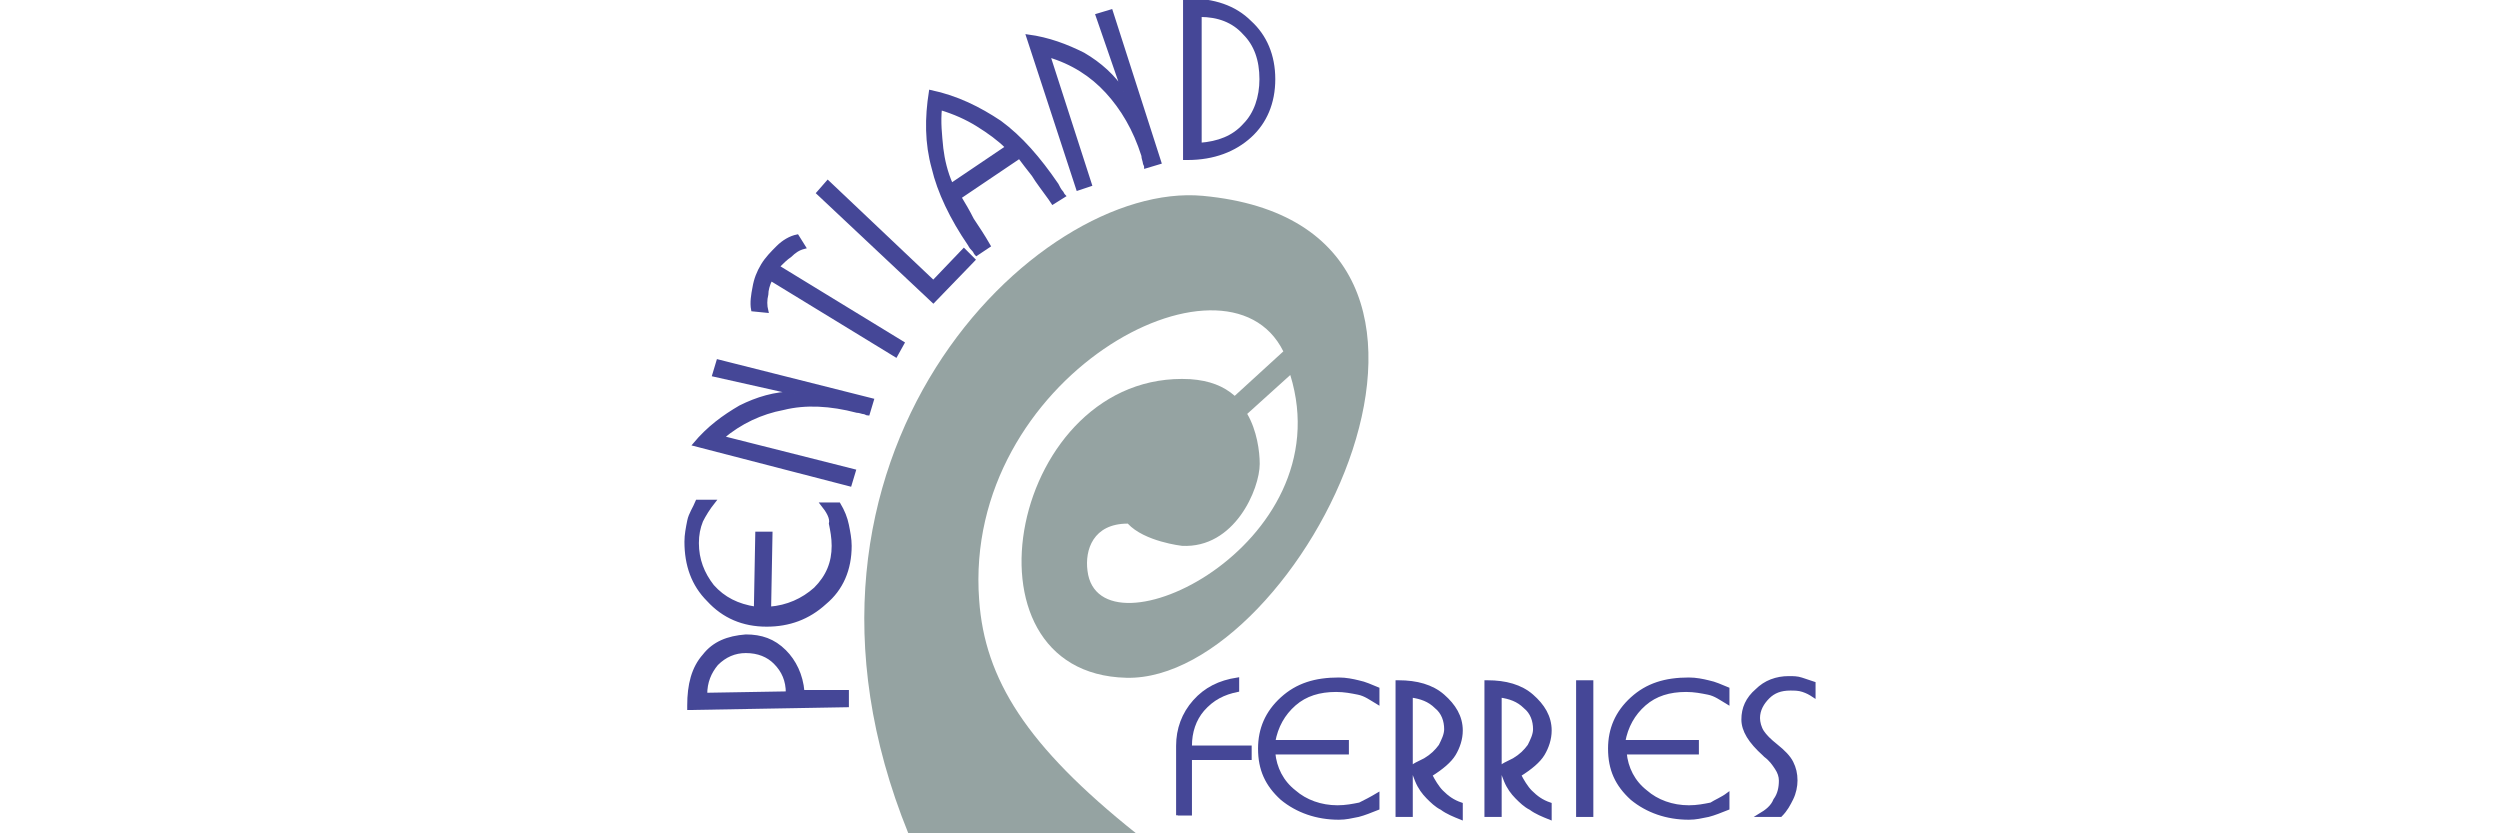 <?xml version="1.0" ?><svg xmlns="http://www.w3.org/2000/svg" xmlns:xlink="http://www.w3.org/1999/xlink" version="1.1" id="PENT" x="0px" y="0px" viewBox="0 0 180 60" enable-background="new 0 0 180 60" xml:space="preserve">
<g>
	<g id="ferries">
		<g>
			<path fill="#454797" stroke="#454797" stroke-width="0.241" d="M84.8,58.7v-5c0-1.2,0.4-2.3,1.2-3.2c0.8-0.9,1.8-1.4,3.1-1.6     v0.8c-1,0.2-1.8,0.6-2.5,1.4c-0.6,0.7-0.9,1.6-0.9,2.6v0.1H90v0.8h-4.3v4H84.8z"/>
			<path fill="#454797" stroke="#454797" stroke-width="0.241" d="M99.2,57.2v1c-0.5,0.2-1,0.4-1.4,0.5c-0.5,0.1-0.9,0.2-1.4,0.2     c-1.6,0-3-0.5-4.1-1.4c-1.1-1-1.6-2.1-1.6-3.6c0-1.4,0.5-2.6,1.6-3.6c1.1-1,2.4-1.4,4.1-1.4c0.5,0,1,0.1,1.4,0.2     c0.5,0.1,0.9,0.3,1.4,0.5v1c-0.5-0.3-0.9-0.6-1.4-0.7c-0.5-0.1-1-0.2-1.6-0.2c-1.2,0-2.2,0.3-3,1c-0.8,0.7-1.3,1.6-1.5,2.7H97     v0.8h-5.3c0.1,1.1,0.6,2.1,1.5,2.8c0.8,0.7,1.9,1.1,3.1,1.1c0.6,0,1.1-0.1,1.6-0.2C98.3,57.7,98.7,57.5,99.2,57.2z"/>
			<path fill="#454797" stroke="#454797" stroke-width="0.241" d="M101.6,58.7h-1v-9.6h0.1c1.3,0,2.4,0.3,3.2,1     c0.8,0.7,1.3,1.5,1.3,2.5c0,0.6-0.2,1.2-0.5,1.7c-0.3,0.5-0.9,1-1.7,1.5c0.2,0.4,0.5,0.9,0.8,1.2c0.4,0.4,0.8,0.7,1.4,0.9v1     c-0.5-0.2-1-0.4-1.4-0.7c-0.4-0.2-0.7-0.5-1-0.8c-0.3-0.3-0.6-0.7-0.8-1.2c-0.2-0.5-0.3-0.8-0.3-1c0,0,0.1-0.1,0.3-0.2     c0.2-0.1,0.4-0.2,0.6-0.3c0.5-0.3,0.8-0.6,1.1-1c0.2-0.4,0.4-0.8,0.4-1.2c0-0.6-0.2-1.2-0.7-1.6c-0.5-0.5-1.1-0.7-1.8-0.8V58.7z"/>
			<path fill="#454797" stroke="#454797" stroke-width="0.241" d="M108,58.7h-1v-9.6h0.1c1.3,0,2.4,0.3,3.2,1     c0.8,0.7,1.3,1.5,1.3,2.5c0,0.6-0.2,1.2-0.5,1.7c-0.3,0.5-0.9,1-1.7,1.5c0.2,0.4,0.5,0.9,0.8,1.2c0.4,0.4,0.8,0.7,1.4,0.9v1     c-0.5-0.2-1-0.4-1.4-0.7c-0.4-0.2-0.7-0.5-1-0.8c-0.3-0.3-0.6-0.7-0.8-1.2c-0.2-0.5-0.3-0.8-0.3-1c0,0,0.1-0.1,0.3-0.2     c0.2-0.1,0.4-0.2,0.6-0.3c0.5-0.3,0.8-0.6,1.1-1c0.2-0.4,0.4-0.8,0.4-1.2c0-0.6-0.2-1.2-0.7-1.6c-0.5-0.5-1.1-0.7-1.8-0.8V58.7z"/>
			<path fill="#454797" stroke="#454797" stroke-width="0.241" d="M113.6,58.7v-9.6h1v9.6H113.6z"/>
			<path fill="#454797" stroke="#454797" stroke-width="0.241" d="M124.4,57.2v1c-0.5,0.2-1,0.4-1.4,0.5c-0.5,0.1-0.9,0.2-1.4,0.2     c-1.6,0-3-0.5-4.1-1.4c-1.1-1-1.6-2.1-1.6-3.6c0-1.4,0.5-2.6,1.6-3.6c1.1-1,2.4-1.4,4.1-1.4c0.5,0,1,0.1,1.4,0.2     c0.5,0.1,0.9,0.3,1.4,0.5v1c-0.5-0.3-0.9-0.6-1.4-0.7c-0.5-0.1-1-0.2-1.6-0.2c-1.2,0-2.2,0.3-3,1c-0.8,0.7-1.3,1.6-1.5,2.7h5.3     v0.8H117c0.1,1.1,0.6,2.1,1.5,2.8c0.8,0.7,1.9,1.1,3.1,1.1c0.6,0,1.1-0.1,1.6-0.2C123.5,57.7,124,57.5,124.4,57.2z"/>
			<path fill="#454797" stroke="#454797" stroke-width="0.241" d="M126.7,58.7c0.5-0.3,0.9-0.6,1.1-1.1c0.3-0.4,0.4-0.9,0.4-1.4     c0-0.3-0.1-0.6-0.3-0.9c-0.2-0.3-0.4-0.6-0.8-0.9c0,0-0.1-0.1-0.1-0.1c-1-0.9-1.5-1.7-1.5-2.5c0-0.8,0.3-1.5,1-2.1     c0.6-0.6,1.4-0.9,2.3-0.9c0.3,0,0.6,0,0.9,0.1c0.3,0.1,0.6,0.2,0.9,0.3v0.9c-0.3-0.2-0.5-0.3-0.8-0.4c-0.3-0.1-0.6-0.1-0.9-0.1     c-0.7,0-1.2,0.2-1.6,0.6c-0.4,0.4-0.7,0.9-0.7,1.5c0,0.3,0.1,0.7,0.3,1c0.2,0.3,0.5,0.6,1,1c0.5,0.4,0.9,0.8,1.1,1.2     c0.2,0.4,0.3,0.8,0.3,1.3c0,0.4-0.1,0.9-0.3,1.3c-0.2,0.4-0.4,0.8-0.8,1.2H126.7z"/>
		</g>
	</g>
	<path fill="#95A3A2" d="M85.7,27.3c-12.9-0.7-17.2,21.2-4.6,21.5c12.5,0.3,29.1-32.5,5.5-34.7C74.6,13,54.4,32.9,65.4,60l16.4,0   c-7.9-6.3-10.9-11.1-11.3-16.8c-1.2-16,17.8-26.2,21.9-17.9l-3.5,3.2C88.1,27.8,87.1,27.4,85.7,27.3z M78.3,41.1   c-0.2-1.5,0.4-3.4,2.9-3.4c1.2,1.3,3.9,1.6,3.9,1.6c3.8,0.2,5.6-4.1,5.6-5.9c0-0.9-0.2-2.4-0.9-3.6l3.1-2.8   C96.7,39.3,79.1,47.7,78.3,41.1z"/>
	<g>
		<path fill="#454797" stroke="#454797" stroke-width="0.241" d="M61,50.8L49.6,51l0-0.2c0-1.5,0.3-2.7,1.1-3.6    c0.7-0.9,1.7-1.3,3-1.4c1.1,0,2,0.3,2.8,1.1c0.7,0.7,1.2,1.7,1.3,2.9l3.2,0L61,50.8z M50.8,50l5.9-0.1c0-0.9-0.3-1.6-0.9-2.2    c-0.5-0.5-1.2-0.8-2.1-0.8c-0.8,0-1.5,0.3-2.1,0.9C51.1,48.4,50.8,49.1,50.8,50z"/>
		<path fill="#454797" stroke="#454797" stroke-width="0.241" d="M59.2,36.3l1.2,0c0.3,0.5,0.5,1,0.6,1.5c0.1,0.5,0.2,1,0.2,1.5    c0,1.7-0.6,3.1-1.8,4.1c-1.2,1.1-2.6,1.6-4.2,1.6c-1.7,0-3.1-0.6-4.2-1.8c-1.1-1.1-1.6-2.5-1.6-4.2c0-0.5,0.1-1,0.2-1.5    c0.1-0.5,0.4-0.9,0.6-1.4l1.2,0c-0.4,0.5-0.7,1-0.9,1.4c-0.2,0.5-0.3,1-0.3,1.6c0,1.2,0.4,2.2,1.1,3.1c0.8,0.9,1.8,1.4,3.1,1.6    l0.1-5.4l1,0l-0.1,5.4c1.3-0.1,2.4-0.6,3.3-1.4c0.9-0.9,1.3-1.9,1.3-3.1c0-0.6-0.1-1.1-0.2-1.6C59.9,37.3,59.6,36.8,59.2,36.3z"/>
		<path fill="#454797" stroke="#454797" stroke-width="0.241" d="M61.2,34.9L50,32c1-1.2,2.1-2,3.3-2.7c1.2-0.6,2.5-1,3.9-1    L51.4,27l0.3-1l11.1,2.8l-0.3,1c-0.1,0-0.2-0.1-0.3-0.1c-0.1,0-0.3-0.1-0.5-0.1c-1.9-0.5-3.7-0.6-5.3-0.2c-1.6,0.3-3.1,1-4.4,2.1    l9.5,2.4L61.2,34.9z"/>
		<path fill="#454797" stroke="#454797" stroke-width="0.241" d="M54.2,22.3c-0.1-0.5,0-1.1,0.1-1.6c0.1-0.6,0.3-1.1,0.6-1.6    c0.3-0.5,0.7-0.9,1.1-1.3c0.4-0.4,0.9-0.7,1.4-0.8l0.5,0.8c-0.4,0.1-0.7,0.3-1,0.6c-0.3,0.2-0.6,0.5-0.9,0.8l9,5.5l-0.5,0.9    l-9-5.5c-0.2,0.4-0.3,0.8-0.3,1.1c-0.1,0.4-0.1,0.8,0,1.2L54.2,22.3z"/>
		<path fill="#454797" stroke="#454797" stroke-width="0.241" d="M67.2,21.7l-8.3-7.8l0.7-0.8l7.6,7.2l2.2-2.3l0.7,0.7L67.2,21.7z"/>
		<path fill="#454797" stroke="#454797" stroke-width="0.241" d="M70.3,18.3c-0.1-0.1-0.1-0.2-0.2-0.3c-0.1-0.1-0.2-0.2-0.3-0.4    c-1.3-1.9-2.2-3.8-2.6-5.5c-0.5-1.8-0.5-3.6-0.2-5.5c1.9,0.4,3.5,1.2,5,2.2c1.5,1.1,2.8,2.6,4.1,4.5c0.1,0.2,0.2,0.4,0.3,0.5    c0.1,0.1,0.1,0.2,0.2,0.3l-0.8,0.5l-0.2-0.3c-0.5-0.7-0.9-1.2-1.2-1.7c-0.4-0.5-0.7-0.9-1-1.3l-4.3,2.9c0.3,0.5,0.6,1,0.9,1.6    c0.4,0.6,0.8,1.2,1.2,1.9L70.3,18.3z M68.5,13.3l4-2.7c-0.6-0.6-1.3-1.1-2.1-1.6c-0.8-0.5-1.7-0.9-2.7-1.2c-0.1,1,0,1.9,0.1,2.9    C67.9,11.5,68.1,12.4,68.5,13.3z"/>
		<path fill="#454797" stroke="#454797" stroke-width="0.241" d="M77.6,13.6l-3.6-11c1.5,0.2,2.8,0.7,4,1.3    c1.2,0.7,2.2,1.6,2.9,2.7l-1.9-5.5l1-0.3l3.5,10.9l-1,0.3c0-0.1-0.1-0.2-0.1-0.3c0-0.1-0.1-0.3-0.1-0.5c-0.6-1.9-1.5-3.4-2.6-4.6    c-1.1-1.2-2.5-2.1-4.2-2.6l3,9.3L77.6,13.6z"/>
		<path fill="#454797" stroke="#454797" stroke-width="0.241" d="M85.4,0h0.1c1.9,0,3.4,0.5,4.5,1.6c1.1,1,1.7,2.4,1.7,4.1    c0,1.7-0.6,3.1-1.7,4.1c-1.1,1-2.6,1.6-4.5,1.6h-0.2V0z M86.4,1.1v9.3c1.3-0.1,2.4-0.5,3.2-1.4c0.8-0.8,1.2-2,1.2-3.3    c0-1.4-0.4-2.5-1.2-3.3C88.8,1.5,87.7,1.1,86.4,1.1z"/>
	</g>
</g>
<g>
</g>
<g>
</g>
<g>
</g>
<g>
</g>
<g>
</g>
<g>
</g>
<comment>travelguide</comment></svg>
